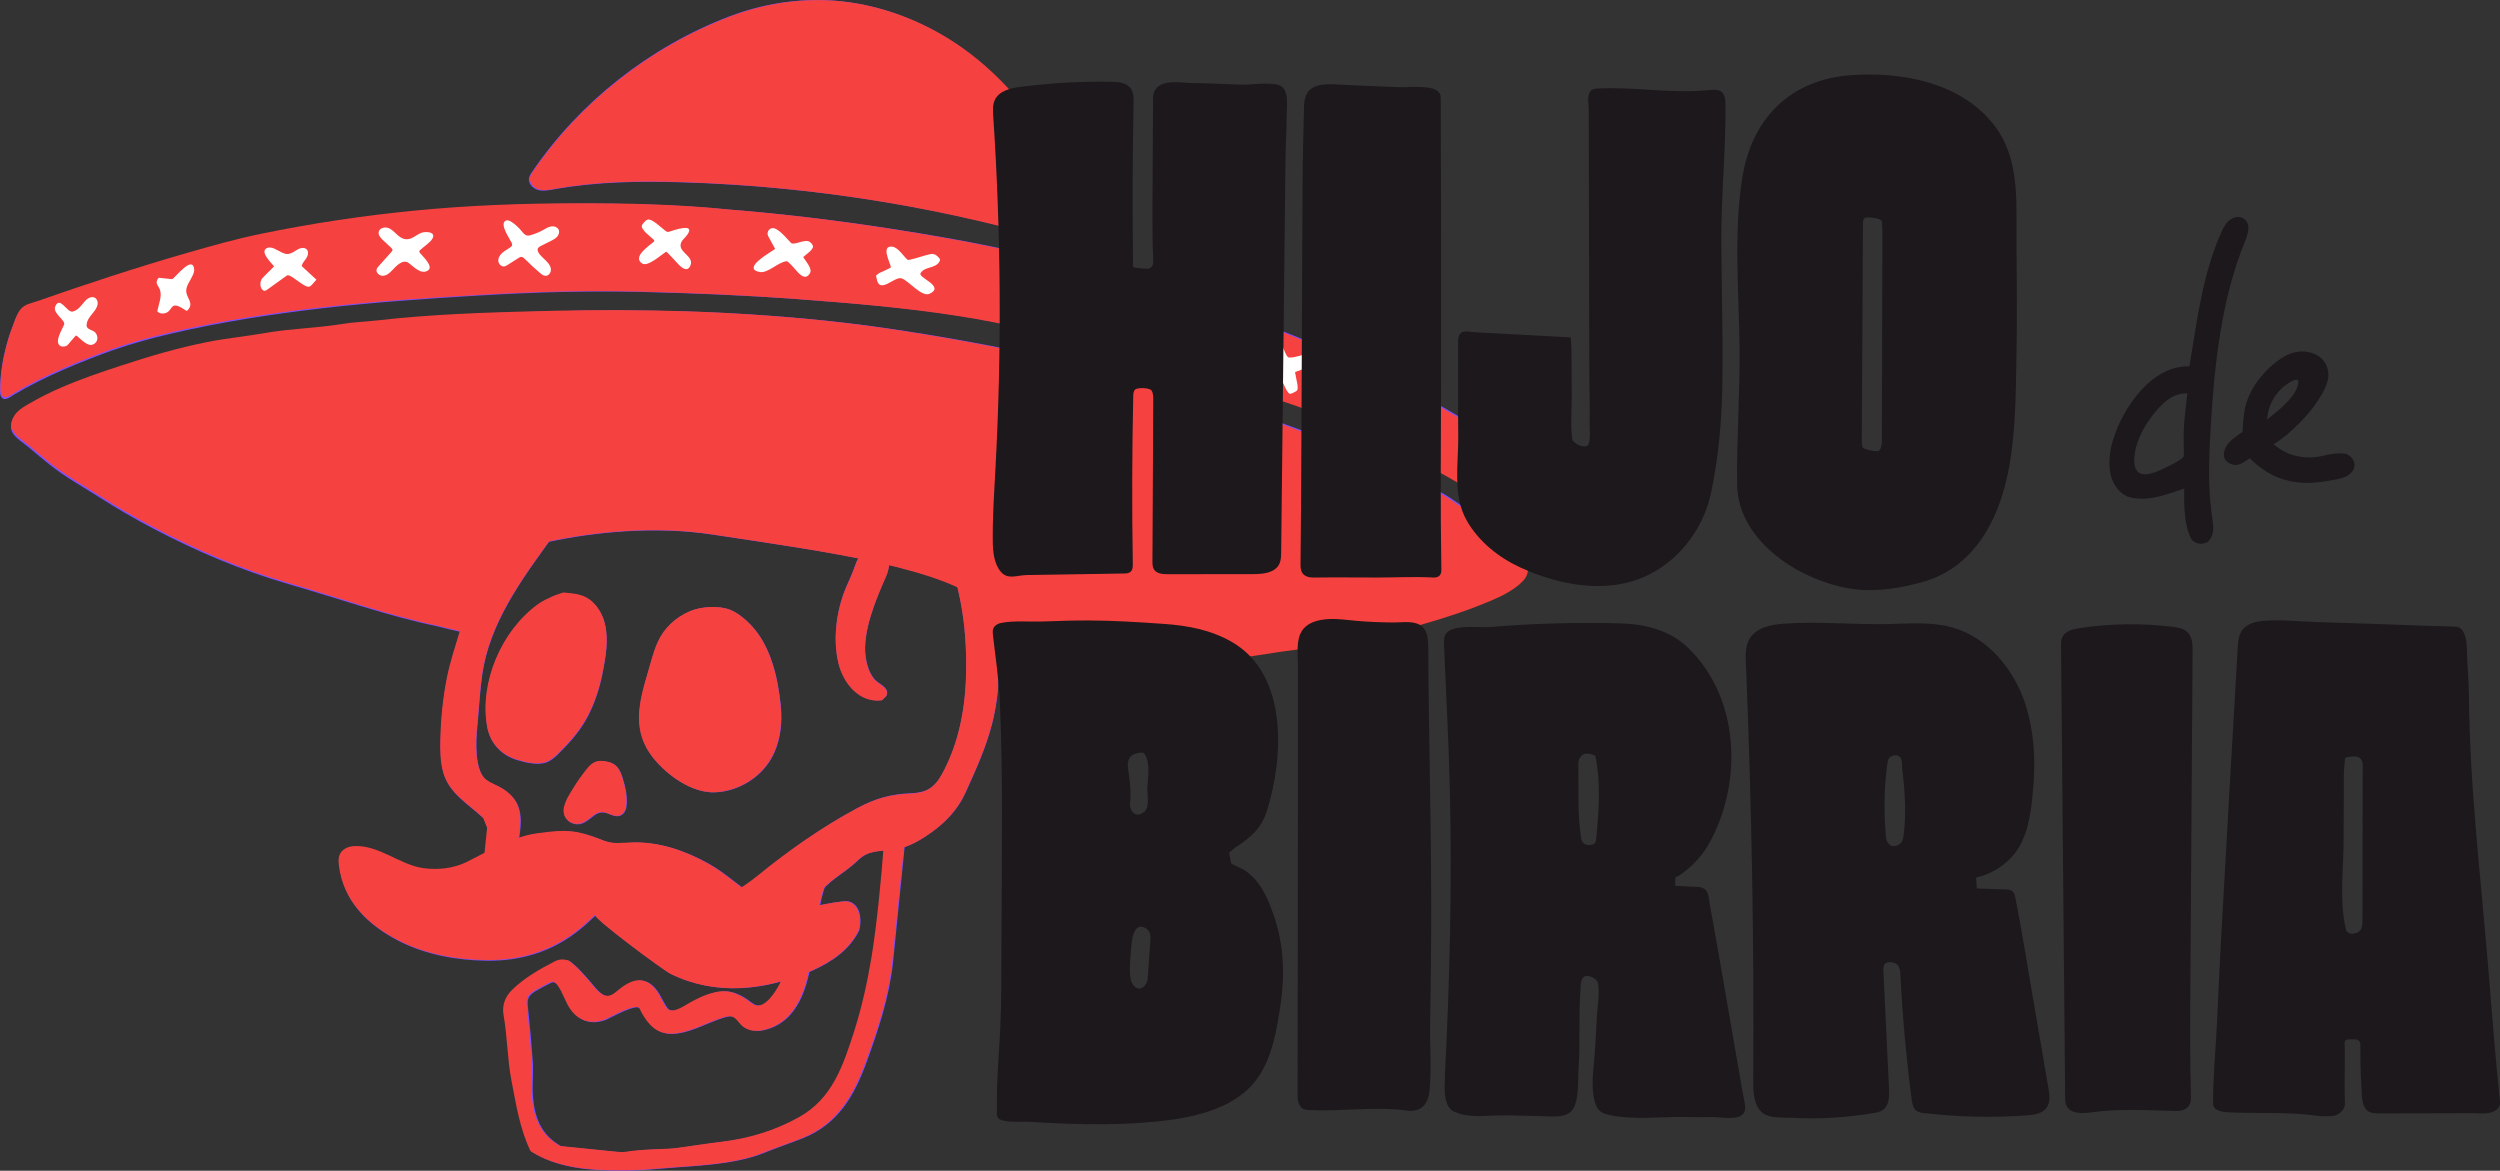 <svg viewBox="0 0 1078.99 505.283" xmlns="http://www.w3.org/2000/svg" id="Layer_1"><rect x="0" y="0" width="1078.99" height="505.283" fill="#333333" stroke="none"/><defs><style>.cls-1{fill:#7c50ff;}.cls-1,.cls-2,.cls-3,.cls-4{stroke-width:0px;}.cls-2{fill:#1c181c;}.cls-3{fill:#fff;}.cls-4{fill:#f5413f;}</style></defs><path d="m659.051,243.109c.292.882.425,1.808.321,2.729-.18,1.59-1.05,3.038-2.159,4.192-3.637,3.784-9.138,6.503-13.902,8.529-9.757,4.15-19.813,7.466-30.002,10.386-3.567,1.02-7.26,1.587-10.75,2.787-13.045,4.49-26.671,5.993-40.2,7.678-12.989,1.644-25.812,4.108-38.797,5.714-7.327.911-14.506,2.831-22.029,2.459-3.066-.155-6.135,1.432-9.32.749-5.495,2.3-11.465-.768-16.957,1.513-5.999-1.253-11.964.388-17.969.34-5.029-.046-10.188.24-15.28,1.012-3.633.535-7.336.622-11.045.767-.119-1.294-.334-2.579-.685-3.859-.208-.787.001-1.723.143-2.57.851-5.427-1.5-10.793-.418-16.235-1.718-3.292.005-6.909-.779-10.165-1.642-6.902-2.549-14.075-6.219-20.416-1.123-1.969-2.039-4.09-2.838-6.238-3.996-10.718-10.572-19.57-19.224-27.004-3.031-2.601-6.013-5.312-8.703-8.262-6.605-7.228-14.259-13.165-22.366-18.591-6.673-4.46-14.153-7.354-21.273-10.979-6.429-3.268-13.231-5.29-20.491-5.617-1.429-.067-2.869-.211-4.285-.411-9.185-1.362-18.269-1.624-26.996,2.362-1.264.581-2.767.679-4.164.864-4.641.663-8.841,2.271-12.396,5.455-1.031.93-2.345,1.621-3.615,2.259-9.255,4.679-17.448,10.977-25.599,17.241-5.679,4.33-10.68,9.532-15.901,14.444-1.227,1.159-2.089,2.7-3.109,4.09-2.899,3.901-5.796,7.783-8.659,11.706-1.687,2.319-3.483,4.569-4.917,7.029-5.615,9.6-9.517,20.061-14.495,29.993-.413,4.303-3.395,7.89-3.346,12.354.007,1.073-.676,2.153-1.089,3.221-.004.038-.025.055-.028.092-.04.392-9.694-2.172-10.405-2.319-21.779-4.528-43.005-12.082-64.355-18.245-20.233-5.841-40.146-14.287-58.782-24.109-7.746-4.08-15.323-8.48-22.708-13.182-7.224-4.599-14.925-8.853-21.646-14.171-3.036-2.406-6.002-4.899-8.951-7.411-2.255-1.92-6.121-4.164-7.445-6.881-.785-1.611-.58-3.573.185-5.193,1.654-3.506,5.337-5.253,8.523-7.092,3.992-2.305,8.162-4.315,12.384-6.161,8.387-3.667,17.065-6.637,25.749-9.512,12.156-4.024,24.47-7.707,37.088-10.23,8.38-1.685,16.867-2.518,25.266-4.01,10.9-1.936,22.024-2.123,32.943-3.934,5.214-.865,10.371-1.02,15.579-1.626,5.684-.662,11.382-1.211,17.086-1.671,11.415-.921,22.855-1.487,34.298-1.903,8.471-.308,16.945-.533,25.419-.757,18.672-.495,37.466-.417,56.137.104,5.909.165,11.817.402,17.72.71,22.926,1.197,46.009,3.178,68.731,6.48,22.831,3.317,45.548,7.417,68.099,12.289,11.341,2.45,22.639,5.095,33.889,7.934,21.876,5.521,43.469,11.796,64.78,19.289,21.114,7.424,41.897,15.907,61.972,25.817,4.405,2.175,8.906,4.293,13.107,6.847,1.923,1.169,3.77,2.458,5.616,3.746,6.586,4.596,13.964,8.81,19.928,14.197,2.936,2.652,6.251,6.037,8.376,9.382.394.621.726,1.292.958,1.992Z" class="cls-1"></path><path d="m669.148,212.413c.371,1.794.54,3.721.581,5.8.062,3.107.409,6.25.293,9.349-.039,1.05-.158,7.381-1.282,7.769-1.911.66-3.131-.917-4.187-1.88-11.055-10.068-23.181-18.687-36.06-26.18-13.314-7.747-27.255-14.319-41.299-20.652-3.117-1.406-6.111-3.083-9.226-4.49-10.185-4.601-20.564-8.432-31.283-11.478-11.215-3.187-22.434-6.358-33.658-9.512-22.078-6.205-44.062-13.064-66.362-18.403-11.268-2.698-22.648-4.922-34.102-6.667-22.682-3.455-45.667-5.323-68.54-6.994-22.742-1.66-45.572-2.57-68.366-3.09-23.121-.528-46.175.202-69.253,1.586-22.567,1.354-45.1,2.9-67.571,5.512-21.459,2.493-42.922,5.816-63.983,10.674-10.472,2.416-20.845,5.336-30.908,9.124-7.462,2.809-14.863,5.797-22.091,9.168-3.623,1.69-7.201,3.475-10.713,5.384-1.698.923-3.381,1.875-5.045,2.86-1.566.927-4.369,3.433-5.697.751C.026,170.299.001,169.436 0,168.606c-.006-6.213.937-12.396,2.466-18.408.691-2.718,1.506-5.382,2.521-7.996.954-2.456,1.985-6.097,3.734-8.097,1.824-2.086,4.52-2.454,6.905-3.293,21.407-7.533,42.87-14.698,64.685-21.022,10.535-3.054,20.856-6.022,31.607-8.272,22.185-4.643,44.614-8.048,67.168-10.298,22.725-2.266,45.606-3.166,68.444-3.289,22.327-.12,44.853.323,67.064,2.552,22.987,1.787,45.89,4.555,68.682,8.026,9.065,1.38,18.112,2.879,27.137,4.496,22.519,4.035,44.881,9.224,67.007,15.023,21.885,5.736,43.416,12.823,64.665,20.573,21.17,7.721,41.752,16.645,61.809,26.929,12.608,6.465,24.92,13.429,36.898,21.001,6.781,4.102,13.067,8.845,19.422,13.592,4.171,3.115,7.85,7.043,8.935,12.291Z" class="cls-1"></path><path d="m471.294,103.649c-.045,1.189-.43,2.257-1.414,2.928-1.423.97-3.338.498-4.986-.002-55.292-16.787-112.822-26.19-170.582-27.879-18.48-.54-37.089-.286-55.275,3.037-2.293.419-4.683.883-6.923.236-2.24-.647-4.236-2.814-3.818-5.108.174-.952.725-1.786,1.27-2.586,10.287-15.099,22.939-28.564,37.269-39.889,14.402-11.384,30.511-20.619,47.65-27.207,17.378-6.68,36.526-8.954,54.978-5.733,17.423,3.041,34.061,10.467,48.176,21.092,25.303,19.047,42.626,47.263,52.943,77.206.417,1.211.762,2.628.714,3.906Z" class="cls-1"></path><path d="m224.68,111.13c.584.032,1.089.492,1.517.918,2.099,2.089,4.28,4.097,6.535,6.016.708.603,1.51,1.229,2.44,1.217,1.156-.016,2.104-1.105,2.235-2.254.357-3.14-3.734-5.199-5.208-7.539-.365-.58-.699-1.282-.466-1.926.21-.58.809-.909,1.361-1.186,1.424-.716,2.848-1.431,4.272-2.147.988-.497,2.003-1.013,2.729-1.847s1.102-2.074.62-3.07c-.55-1.139-2.022-1.563-3.268-1.341-1.245.222-2.338.933-3.443,1.549-1.644.917-3.391,1.65-5.198,2.18-.548.161-1.122.304-1.684.204-1.027-.184-1.725-1.108-2.387-1.915-1.214-1.482-2.643-2.787-4.229-3.862-.85-.576-2.007-1.083-2.848-.488-2.346,1.668,1.878,7.522,2.726,9.304.169.354.341.739.266,1.124-.084.429-.451.737-.807.991-1.107.788-2.335,1.409-3.358,2.303-1.023.894-1.845,2.159-1.768,3.515.077,1.356,1.356,2.659,2.686,2.383.453-.094.854-.347,1.245-.595,1.636-1.04,3.273-2.08,4.909-3.12.289-.184.593-.373.934-.409.063-.007.126-.008.188-.005Z" class="cls-1"></path><path d="m377.772,118.779c-.007.121.083.376.193,1.1,1.155,7.483,7.713-.926,10.828.112,3.209,1.069,8.687,8.278,12.16,6.59,6.682-3.247-5.132-6.849-4.002-8.818,1.732-3.02,6.24-1.916,8.122-4.954.191-.308.345-.673.263-1.026-.062-.265-.247-.482-.427-.687-2.19-2.502-3.385-1.634-6.493-.883-.879.212-6.564,2.205-7.116,1.721-1.774-1.559-4.014-5.298-6.544-5.604-5.052-.612-.981,6.775-.595,8.834.077.409-5.007,2.429-5.441,2.857-.708.699-.938.577-.949.759Z" class="cls-1"></path><path d="m186.605,102.356c.218-1.993-3.238-2.041-4.642-1.652-2.401.665-4.206,2.933-6.838,2.953-1.347.01-2.599-.707-3.633-1.57-1.355-1.132-2.516-2.579-4.153-3.239-1.637-.66-3.989-.031-4.286,1.709-.233,1.366.871,2.56,1.884,3.505,1.185,1.105,2.369,2.209,3.554,3.314.271.253.564.556.548.927-.013.293-.218.538-.413.757-1.851,2.083-3.701,4.167-5.552,6.25-.342.385-.694.786-.85,1.277-.477,1.501,1.239,2.975,2.809,2.855,1.571-.12,2.858-1.261,3.929-2.416,1.573-1.696,4.493-4.992,7.032-3.167,2.167,1.558,5.564,5.389,8.515,3.119,2.275-1.75-2.536-6.059-3.605-7.447-.164-.215-.337-.465-.288-.731.036-.2.19-.354.336-.494,1.424-1.37,4.445-3.296,5.343-5.023.181-.348.279-.656.309-.928Z" class="cls-1"></path><path d="m462.036,135.345c.064-.009.128-.021.192-.036.857-.202,1.529-.861,2.077-1.551,1.089-1.371-.802-4.139-1.345-5.533-.248-.638,4.484-2.922,4.942-3.493,2.744-3.417-3.094-3.551-5.562-3.052-1.016.206-5.595,1.673-6.415,1.148-1.883-1.206-9.201-11.386-10.674-5.583-.607,2.39,1.88,5.325,2.949,7.347-2.33,1.125-9.906,3.426-6.974,7.45,1.519,2.085,3.407.864,5.079.065,2.547-1.216,4.949-2.038,7.835-1.653,2.549.339,5.216,5.264,7.894,4.892Z" class="cls-1"></path><path d="m324.943,115.338c-.153.944.546,1.704,2.661,2.074,3.469.606,7.823-4.28,11.537-4.7.823-.093,4.321,4.247,5.029,4.947,1.567,1.548,3.422,2.883,5.018.303,1.23-1.988-1.578-4.92-2.884-7.058.897-.869,4.384-3.196,4.21-4.598-.091-.736-.637-1.33-1.205-1.808-2.142-1.803-6.866,1.639-8.326.272-1.666-1.559-5.913-7.224-8.561-6.214-1.054.402-1.715,1.637-1.465,2.737.095.416.299.798.502,1.174.887,1.647,1.802,3.276,2.707,4.913.124.224-8.742,4.996-9.223,7.958Z" class="cls-1"></path><path d="m282.001,104.002c.005.037.006.075 0.0.113-.026.181-.173.316-.311.435-2.074,1.783-9.239,6.503-4.862,9.318,2.44,1.537,8.255-3.839,10.32-5.156.198-.126,5.004,5.137,5.491,5.637,1.54,1.58,3.96,3.261,5.076.095,1.314-3.727-4.698-5.213-4.346-8.75.176-1.767,2.144-3.122,3.041-4.505,3.249-5.004-6.02-1.72-7.667-1.18-.346.114-.711.229-1.068.161-.3-.057-.56-.236-.81-.412-1.461-1.026-5.844-5.394-7.675-4.864-.763.221-1.325.853-1.837,1.46-.342.405-.697.845-.756,1.372-.188,1.67,4.033,4.728,5.092,5.788.138.138.286.303.312.488Z" class="cls-1"></path><path d="m131.751,107.908c-1.145-.844-2.975-.259-4.221.603-4.31,2.98-5.242,1.289-9.444-.665-1.106-.514-2.474-.759-3.503-.106-2.737,1.736,2.288,6.334,3.345,7.726.072.095-4.967,4.899-5.251,5.406-.812,1.447-.917,3.429.204,4.651.241.263.551.491.907.521.45.039.859-.239,1.225-.504,2.825-2.046,5.652-4.09,8.479-6.133,1.444-1.043,7.557,5.526,9.7,4.786.531-.183.928-.62,1.301-1.041.58-.654,1.16-1.309,1.74-1.963-2.119-1.951-4.24-3.9-6.362-5.847.266-1.596,1.677-2.64,2.349-4.049.47-.986.571-2.266-.147-3.089-.1-.114-.207-.213-.322-.297Z" class="cls-1"></path><path d="m556.209,153.767c-1.815.007-2.543-6.399-4.837-6.412-.748-.004-1.41.453-2.018.892-2.229,1.612-.341,5.06.191,7.333.097.416-4.06,2.974-4.531,3.416-1.918,1.803-1.571,3.42-.526,5.616,2.512-.724,5.016-1.484,7.523-2.227.875-.259,2.972,6.85,4.501,6.994.44.041.863-.155,1.261-.346,2.293-1.102,2.159-1.175,1.993-3.55-.037-.536-1.184-5.43-1.007-5.495,3.141-1.157,6.024-2.22,8.745-3.223,1.093-1.386,1.609-2.618.097-3.929-3.684-1.855-7.085.91-11.393.931Z" class="cls-1"></path><path d="m27.314,140.99c-.786,1.945-3.748,6.629-2.073,8.607.826.976,2.428.92,3.502.226.39-.252,3.646-4.447,3.863-4.303,1.874,1.248,4.78,5.005,7.337,3.853,2.301-1.037,2.244-3.782.779-5.263-.988-.999-3.674-1.147-3.632-2.954.092-3.924,4.248-5.663,4.741-9.209.143-1.024-.263-2.165-1.155-2.687-1.349-.79-3.092.092-4.142,1.25-1.76,1.941-2.864,4.013-5.469,4.708-2.409.588-5.611-7.038-7.546-2.126-1.187,3.013,4.935,6.09,3.793,7.898Z" class="cls-1"></path><path d="m498.387,132.196c-.41,1.378.063,3.544.264,5.014-2.158,1.105-9.648,3.418-6.602,7.125,1.912,2.326,8.626-.877,10.976-1.494,1.665-.437,4.951,8.073,7.148,8.166.49.021.951-.207,1.388-.428,3.313-1.68.381-5.427-.693-8.345-.03-.08,3.129-1.544,3.4-1.717,1.821-1.162,2.127-.869,1.855-3.114-.084-.69-.269-1.422-.797-1.874-1.22-1.044-6.908.409-8.513.543-1.169.098-3.788-4.525-5.428-4.993-1.857-.53-2.685.063-2.998,1.116Z" class="cls-1"></path><path d="m80.054,126.333c-.101-2.426,1.83-4.639,2.824-6.983.366-.864.712-1.79.573-2.719-.885-5.939-8.168,3.923-9.473,4.487-1.902-.191-4.027-.404-5.855-.588-1.914,2.431-.076,3.167.633,5.305.875,2.639-.505,5.94-1.077,8.713-.036.174-.071.36-.007.526.065.17.222.286.378.381,1.391.842,3.343.61,4.497-.535.619-.614,1.01-1.436,1.662-2.015,1.52-1.348,4.421.963,5.665,1.678.137.079.286.16.443.144.168-.017.304-.142.42-.267,2.518-2.721.096-4.583-.564-7.284-.069-.284-.108-.565-.119-.843Z" class="cls-1"></path><path d="m606.921,188.365c1.48-.528,1.945-3.185,2.528-4.661.666-1.688,5.88-.962,6.571-2.881.16-.443.076-.933-.01-1.396-.141-.765-.302-1.57-.817-2.153-1.673-1.892-8.425,1.879-9.477.357-1.297-1.877-4.164-7.606-7.347-5.593-1.72,1.088.104,5.269.335,6.848.264,1.801-4.641,2.501-3.908,5.3.177.676.39,1.388.912,1.852,1.063.945,4.8-.292,6.121-.473,2.246-.308,2.479,2.504,4.136,2.849.36.075.676.051.956-.048Z" class="cls-1"></path><path d="m639.126,195.327c-1.245,1.364,3.164,6.394,2.031,7.264-1.949,1.496-6.699,1.662-6.553,4.562.012.245.054.507.223.685.195.205.502.243.783.27,2.073.196,4.145.398,6.217.606,2.15.216,2.414,3.774,4.331,4.345,4.904,1.46.206-4.866,1.193-6.013,1.08-1.255,6.066-.994,6.644-1.99.928-1.598.122-3.634-1.648-4.162-1.658-.496-5.736-.632-6.275-.782-2.222-.617-1.555-4.689-4.588-5.34-.793-.17-1.695-.064-2.358.556Z" class="cls-1"></path><path d="m430.902,290.825c-.031-1.149-.066-2.301-.098-3.457.436-4.34-.255-9.099-.377-13.464-.121-4.329-.076-8.714-.516-13.011-.831-8.122-3.516-15.094-7.657-22.249-1.123-1.969-2.039-4.09-2.838-6.238-3.996-10.718-10.572-19.57-19.224-27.004-3.031-2.601-6.013-5.312-8.703-8.262-11.342-12.412-26.052-21.872-41.345-28.685-7.441-3.315-15.124-5.964-23.283-6.783-5.194-.694-10.442-1.044-15.682-.88-2.619.082-5.536.067-8.093.689-2.293.558-4.529,1.619-6.829,2.264-2.97.833-6.026,1.346-8.944,2.362-3.713,1.292-7.099,3.358-10.453,5.409-6.69,4.09-13.68,8.031-19.918,12.801-6.115,4.677-11.981,9.716-17.577,15.011-4.183,3.958-7.545,8.215-10.963,12.802-3.825,5.133-7.646,10.28-10.971,15.758-4.833,7.963-8.8,16.353-12.254,24.995-2.591,6.482-4.684,13.149-6.664,19.838-1.932,6.526-4.075,12.906-5.429,19.599-1.783,8.812-2.647,17.789-2.868,26.771-.002.091-.004.183-.007.274-.11,4.738-.035,9.542,1.208,14.115,2.475,9.105,10.857,13.65,17.359,19.783.536,1.336,1.073,2.653,1.715,4.268l-.898,8.944-.995,9.911c3.148,7.532,9.665,9.354,15.643,11.772,4.703.242,8.849-2.729,14.009-1.886,3.216,4.955,7.723,8.872,13.392,11.508l6.42-4.512s4.198,4.553,4.416,4.479c4.374-1.628,6.977-2.562,11.505-4.194,2.693,4.634,7.257,6.643,11.848,9.535,7.504.753,14.663,1.51,21.832,2.172,1.688.15,3.436.035,5.107-.157,16.972-1.947,31.557-11.16,44.45-23.271,3.206-3.011,7.034-5.338,10.434-8.117,2.066-1.678,3.65-3.686,6.082-4.915,4.841-2.447,10.512-1.25,15.647-2.9,4.702-1.461,8.997-4.016,13.128-7.027,6.075-4.462,11.091-9.816,14.242-16.792,4.384-9.707,8.859-19.473,11.485-29.835,1.71-6.749,2.849-14.575,2.666-21.424Zm-17.164,25.142c-1.644,6.314-3.97,12.425-7.125,18.142-3.287,5.956-6.872,7.987-13.44,8.243-8.689.339-15.325,2.229-23.07,6.404-15.318,8.256-29.486,18.293-42.943,29.295-6.115,4.999-14.122,9.808-21.59,12.369-6.559,2.249-14.616,2.011-19.51-2.903-1.967-1.975-3.273-4.548-5.339-6.419-5.95-5.389-16.424,2.318-22.596,4.079-.792.226-1.627.434-2.431.257-1.233-.272-2.083-1.362-2.869-2.35-2.191-2.753-4.698-5.255-7.455-7.441-1.617-1.282-3.387-2.485-5.413-2.877-4.538-.878-9.031,2.481-13.614,1.88-1.339-.175-2.753-.81-3.274-2.056-.326-.781-.247-1.664-.162-2.51,1.23-12.11,6.157-23.326-7.542-30.45-1.797-.934-3.746-1.614-5.357-2.84-5.257-4.001-4.566-17.047-3.969-22.999.234-2.331.428-4.646.605-6.983.274-3.686.549-7.371.952-11.006.31-2.897.696-5.787,1.269-8.639,4.352-21.649,18.709-40.29,31.453-57.954,16.663-23.097,36.956-48.39,66.107-54.35,5.081-1.04,10.012-1.732,15.265-1.243,6.922.638,13.342,2.277,19.702,5.27,7.768,3.651,15.461,7.294,22.753,11.874,7.114,4.447,13.043,10.21,19.119,15.854,2.715,2.512,5.183,5.382,8.096,7.627,7.745,5.984,12.816,13.805,16.482,22.671,7.305,17.67,9.701,36.055,9.133,55.3-.236,7.991-1.226,16.026-3.238,23.756Z" class="cls-1"></path><path d="m385.461,415.175c.448-4.269,1.432-14.263,1.861-18.534,1.103-10.797,2.168-21.597,3.158-31.455-.053-.233-.124-.468-.197-.685-1.373-4.87-3.601-8.229-6.968-10.847l-4.045-.406c-5.875,2.869-10.986,6.46-15.667,10.684-1.692,1.521-3.476,3.204-5.528,3.967-10.511,3.909-12.286,13.587-13.762,23.469-.715,4.787-2.27,15.251-3.25,19.991-.943,4.562-2.116,9.163-4.218,13.346-1.552,3.088-6.161,10.568-10.46,9.119-1.054-.355-1.935-1.079-2.824-1.747-2.28-1.711-4.809-3.151-7.574-3.843-5.998-1.501-12.873,1.817-18.015,4.682-2.212,1.233-6.832,4.661-9.365,2.688-.23-.179-.406-.417-.573-.656-1.301-1.859-2.243-3.941-3.394-5.897-2.586-4.392-6.429-7.169-11.594-5.206-2.093.796-3.95,2.11-5.677,3.535-1.104.911-2.202,1.895-3.553,2.369-3.632,1.276-6.684-3.406-8.738-5.731-2.906-3.288-5.72-6.714-9.317-9.283-1.994-.58-3.889-.637-5.832.365-6.592,3.386-13.005,7.075-18.373,12.275-2.991,2.911-4.527,6.671-3.773,10.89,1.693,9.443,1.656,19.093,3.52,28.534,2.028,10.275,3.61,20.638,8.289,30.268,11.114,7.166,25.41,8.193,38.508,8.213,5.781.009,11.556-.389,17.314-.903,14.054-1.255,31.282-1.464,44.48-6.82,5.547-2.255,11.23-4.155,16.771-6.354,14.924-5.961,22.035-18.175,27.32-32.68,5.172-14.193,9.889-28.36,11.477-43.35Zm-8.935-2.178c-1.762,10.854-4.121,21.585-7.41,32.013-4.757,14.963-9.394,29.039-23.624,37.056-10.459,5.915-21.73,9.309-33.618,10.769-6.266.756-12.521,1.786-18.778,2.641-1.414.209-2.858.337-4.297.408-6.022.254-12.05.371-18.01,1.352-1.692.279-3.486.04-5.212-.114-7.837-.748-15.649-1.551-23.175-2.307-8.468-4.674-11.497-11.884-12.321-21.019-.474-5.295.241-10.491-.128-15.678-.556-7.811-1.243-15.594-2.09-23.41-.143-1.322-.277-2.713.239-3.937.632-1.498,2.098-2.436,3.498-3.245,1.884-1.088,3.804-2.115,5.754-3.077.551-.272,1.143-.545,1.751-.472.768.092,1.361.71,1.831,1.329,2.57,3.38,3.52,7.806,6.157,11.133,3.862,4.871,9.168,5.779,14.543,3.673,1.638-.642,13.45-7.445,14.802-4.737,5.026,10.067,10.436,13.013,21.661,9.325,5.101-1.676,9.904-4.221,15.066-5.694.974-.278,2.004-.518,2.988-.282,1.935.463,2.978,2.512,4.422,3.89,2.361,2.253,5.984,2.712,9.159,1.989,15.004-3.42,18.755-18.74,20.964-31.993.726-4.358,2.027-14.439,2.754-18.797.715-4.288,1.504-8.606,3.216-12.599,1.792-4.179,4.997-5.457,8.805-8.727,4.272-3.667,7.565-7.605,12.618-10.378.892-.49,2.029-.939,2.863-.358.808.563.823,1.739.753,2.727-1.016,14.208-2.876,34.33-5.18,48.521Z" class="cls-1"></path><path d="m370.886,401.513c-4.18,8.462-11.675,13.528-20.175,17.364-.241.11-.481.22-.741.327-19.611,8.151-40.476,10.805-60.239,1.185-3.197-1.556-33.792-24.209-32.578-25.356-1.227,1.159-2.451,2.3-3.674,3.421-12.316,11.295-26.876,16.448-43.611,16.199-12.663-.188-25.96-2.535-37.484-8.394-13.369-6.798-24.076-17.098-25.843-32.536-.165-1.441-.251-2.947.281-4.296.901-2.285,3.424-3.597,5.873-3.785,10.894-.838,20.082,8.077,30.419,9.416,6.357.823,13.009.077,18.743-2.789,7.783-3.89,14.626-8.149,23.076-10.731,2.371-.738,4.786-1.338,7.27-1.663,5.905-.773,11.678-1.645,17.585-.444,3.7.752,7.333,2.069,10.841,3.44,4.542,1.776,7.88.955,12.732.826,11.404-.304,22.413,3.485,32.298,8.929,8.219,4.526,14.74,11.322,22.84,15.827,2.425,1.349,5.054,2.318,7.759,2.937,9.319,2.131,18.065-1.348,27.264-2.344,1.207-.131,2.474-.236,3.594.231,4.563,1.902,4.829,8.267,3.77,12.236Z" class="cls-1"></path><path d="m337.225,307.534c-.043-1.084-.12-2.166-.23-3.241-1.232-12.038-4.418-25.945-13.221-34.86-2.445-2.476-5.562-5.072-8.855-6.306-4.913-1.841-12.57-1.274-17.256.775-6.09,2.664-11.006,7.19-13.733,13.266-1.915,4.267-2.986,8.853-4.306,13.34-3.854,13.099-6.909,25.219,2.562,36.855,6.028,7.406,16.752,15.129,26.703,14.609,9.886-.517,19.466-6.291,24.263-14.994,3.238-5.875,4.338-12.71,4.074-19.444Z" class="cls-1"></path><path d="m260.097,290.54c1.366-6.942,2.71-14.407.935-21.401-.879-3.463-2.611-6.64-5.214-9.109-3.694-3.504-7.811-3.62-12.644-4.105-1.687.596-3.358,1.041-4.905,1.766-2.068.96-4.176,1.935-6.012,3.263-15.709,11.356-25.263,33.72-21.915,52.779,1.236,7.032,5.914,12.178,12.689,14.272,3.533,1.092,8.574,2.32,12.231,1.253,2.066-.603,3.827-1.968,5.363-3.475,5.13-5.034,9.903-10.355,13.217-16.788,3.064-5.948,5.005-12.105,6.255-18.453Z" class="cls-1"></path><path d="m382.922,298.89c-.096-2.621-3.905-3.95-5.395-5.674-2.313-2.677-3.423-6.362-3.906-9.804-1.493-10.649,4.473-25.009,8.765-34.659,1.718-3.828,1.572-8.039,1.573-12.157.006-.254-.202-.53-.332-.798-1.065-2.088-2.719-2.999-5.394-2.522-4.15,2.466-7.57,5.868-9.236,10.937-1.094,3.283-2.666,6.439-3.99,9.659-4.015,9.769-5.609,21.997-3.069,32.354,2.13,8.685,9.036,17.155,18.734,15.929,1.132-1.121,2.307-1.69,2.25-3.265Z" class="cls-1"></path><path d="m264.035,329.398c-.701-.298-1.504-.514-2.433-.646-1.379-.196-2.815-.323-4.14.105-2.579.833-4.172,3.416-5.748,5.448-1.877,2.42-3.504,5.021-5.079,7.643-2.115,3.519-5.143,8.741-1.388,12.266,1.575,1.478,4.005,1.971,6.031,1.222,4.408-1.63,5.935-6.36,11.31-4.213,1.599.639,3.335,1.423,4.974.895,1.528-.492,2.515-2.049,2.797-3.63.708-3.964-.391-8.837-1.553-12.606-.974-3.159-2.169-5.379-4.771-6.484Z" class="cls-1"></path><path d="m201.573,247.477c1.231-6.105,56.206-24.255,105.907-16.756,49.7,7.499,100.647,14.074,119.101,30.903,18.454,16.829,34.55-19.096,34.55-19.096l-67.458-74.283-100.617-15.851-77.861,27.509-23.733,49.724,10.111,17.849Z" class="cls-1"></path><path d="m659.079,243.929c.29.883.421,1.809.314,2.73-.184,1.59-1.058,3.036-2.169,4.187-3.646,3.775-9.154,6.48-13.923,8.494-9.768,4.126-19.832,7.417-30.028,10.312-3.569,1.011-7.264,1.569-10.757,2.761-13.056,4.458-26.686,5.927-40.219,7.578-12.993,1.611-25.822,4.044-38.811,5.617-7.329.892-14.513,2.795-22.035,2.404-3.066-.162-6.138,1.417-9.322.726-5.5,2.287-11.463-.797-16.961,1.471-5.996-1.268-11.964.358-17.97.295-5.029-.058-10.188.215-15.282.974-3.634.526-7.338.604-11.046.74-.116-1.295-.328-2.58-.675-3.86-.206-.787.005-1.723.15-2.569.865-5.425-1.474-10.796-.378-16.236-1.709-3.297.022-6.909-.753-10.167-1.625-6.906-2.514-14.082-6.168-20.431-1.118-1.972-2.029-4.095-2.823-6.245-3.97-10.728-10.524-19.596-19.157-27.052-3.025-2.609-6-5.327-8.682-8.284-6.587-7.245-14.226-13.2-22.319-18.647-6.662-4.476-14.135-7.389-21.246-11.031-6.42-3.284-13.218-5.323-20.477-5.668-1.429-.07-2.868-.219-4.283-.422-9.181-1.385-18.265-1.669-27.001,2.295-1.266.578-2.769.672-4.166.854-4.643.652-8.847,2.249-12.409,5.424-1.034.928-2.349,1.615-3.62,2.25-9.267,4.656-17.475,10.933-25.642,17.177-5.69,4.316-10.704,9.505-15.937,14.404-1.229,1.156-2.096,2.694-3.12,4.082-2.909,3.894-5.815,7.768-8.688,11.685-1.693,2.315-3.494,4.561-4.934,7.016-5.639,9.586-9.567,20.037-14.57,29.957-.424,4.302-3.415,7.881-3.376,12.346.004,1.073-.681,2.151-1.097,3.218-.004.038-.025.055-.029.092-.041.392-9.689-2.196-10.399-2.345-21.768-4.582-42.975-12.189-64.309-18.405-20.218-5.891-40.11-14.386-58.722-24.255-7.735-4.099-15.302-8.518-22.675-13.238-7.213-4.617-14.903-8.89-21.611-14.225-3.03-2.414-5.989-4.914-8.932-7.433-2.25-1.925-6.111-4.179-7.428-6.899-.781-1.612-.571-3.574.197-5.193,1.663-3.502,5.35-5.24,8.54-7.071,3.998-2.295,8.173-4.295,12.399-6.13,8.396-3.646,17.082-6.594,25.773-9.447,12.166-3.994,24.489-7.646,37.113-10.138,8.385-1.664,16.873-2.476,25.276-3.947,10.905-1.909,22.029-2.068,32.953-3.852,5.216-.852,10.373-.994,15.583-1.588,5.686-.648,11.385-1.183,17.09-1.629,11.417-.893,22.858-1.43,34.302-1.818,8.472-.287,16.946-.491,25.421-.694,18.673-.449,37.467-.324,56.136.243,5.909.18,11.816.431,17.718.754,22.923,1.254,46.001,3.292,68.715,6.65,22.823,3.374,45.53,7.531,68.068,12.458,11.335,2.478,22.626,5.151,33.869,8.018,21.862,5.575,43.44,11.904,64.732,19.45,21.096,7.477,41.857,16.011,61.908,25.971,4.4,2.185,8.896,4.315,13.09,6.879,1.92,1.174,3.764,2.467,5.607,3.76,6.575,4.612,13.942,8.845,19.892,14.246,2.929,2.659,6.236,6.052,8.352,9.403.393.622.723,1.294.953,1.994Z" class="cls-4"></path><path d="m669.252,213.257c.366,1.795.531,3.722.567,5.801.054,3.107.393,6.251.27,9.35-.042,1.049-.176,7.38-1.301,7.766-1.912.655-3.129-.925-4.183-1.89-11.03-10.096-23.135-18.745-35.995-26.27-13.295-7.78-27.219-14.387-41.247-20.754-3.113-1.413-6.103-3.098-9.215-4.513-10.174-4.626-20.543-8.483-31.254-11.556-11.207-3.215-22.418-6.413-33.634-9.596-22.062-6.26-44.03-13.174-66.316-18.568-11.261-2.726-22.636-4.979-34.086-6.752-22.673-3.511-45.654-5.437-68.523-7.165-22.738-1.716-45.566-2.683-68.358-3.26-23.119-.586-46.176.087-69.256,1.414-22.57,1.298-45.107,2.788-67.585,5.344-21.466,2.44-42.936,5.71-64.009,10.515-10.478,2.39-20.858,5.284-30.931,9.047-7.469,2.791-14.878,5.76-22.114,9.113-3.627,1.681-7.21,3.457-10.727,5.358-1.701.919-3.386,1.867-5.053,2.847-1.568.923-4.378,3.422-5.699.737-.367-.745-.39-1.608-.388-2.438.009-6.213.968-12.394,2.512-18.402.698-2.716,1.519-5.378,2.541-7.99.96-2.454,2-6.092,3.754-8.088,1.829-2.081,4.526-2.442,6.913-3.275,21.426-7.479,42.906-14.591,64.737-20.861,10.543-3.028,20.871-5.97,31.627-8.194,22.197-4.588,44.634-7.938,67.193-10.131,22.731-2.21,45.614-3.053,68.452-3.119,22.327-.065,44.852.434,67.057,2.719,22.983,1.844,45.878,4.669,68.661,8.196,9.061,1.403,18.104,2.924,27.126,4.564,22.509,4.091,44.858,9.336,66.97,15.19,21.87,5.79,43.384,12.931,64.614,20.733,21.151,7.774,41.711,16.748,61.742,27.082,12.592,6.496,24.887,13.491,36.846,21.092,6.771,4.119,13.045,8.877,19.388,13.64,4.163,3.126,7.832,7.062,8.904,12.313Z" class="cls-4"></path><path d="m471.669,104.002c-.048,1.188-.436,2.256-1.421,2.924-1.425.967-3.339.49-4.986-.014-55.25-16.925-112.756-26.47-170.512-28.303-18.478-.586-37.088-.378-55.283,2.899-2.294.413-4.686.871-6.924.219-2.238-.652-4.229-2.825-3.805-5.117.176-.952.729-1.785,1.276-2.583,10.325-15.073,23.01-28.506,37.368-39.797,14.431-11.348,30.562-20.543,47.717-27.089,17.394-6.637,36.549-8.864,54.992-5.597,17.415,3.085,34.035,10.552,48.123,21.212,25.256,19.11,42.509,47.369,52.751,77.338.414,1.212.756,2.63.704,3.908Z" class="cls-4"></path><path d="m225.037,110.87c.584.033,1.088.495,1.515.922,2.094,2.094,4.269,4.107,6.52,6.033.707.605,1.507,1.233,2.437,1.223,1.156-.013,2.107-1.1,2.24-2.249.364-3.139-3.721-5.208-5.19-7.551-.364-.58-.696-1.284-.461-1.927.212-.58.812-.907,1.364-1.183,1.426-.712,2.852-1.424,4.278-2.136.99-.494,2.006-1.008,2.734-1.841.728-.832,1.107-2.071.628-3.068-.548-1.14-2.019-1.568-3.265-1.35-1.246.219-2.34.928-3.446,1.541-1.647.913-3.395,1.641-5.203,2.167-.548.16-1.123.302-1.684.199-1.027-.187-1.723-1.112-2.382-1.921-1.21-1.485-2.636-2.794-4.219-3.872-.849-.578-2.004-1.088-2.847-.495-2.35,1.662,1.859,7.526,2.703,9.311.168.354.34.74.263,1.125-.085.429-.453.736-.81.989-1.109.785-2.339,1.403-3.364,2.295-1.025.892-1.851,2.154-1.777,3.51.074,1.356,1.349,2.662,2.68,2.389.453-.093.855-.345,1.246-.592,1.639-1.036,3.278-2.072,4.917-3.108.29-.183.593-.371.935-.407.063-.007.126-.008.188-.004Z" class="cls-3"></path><path d="m378.11,118.9c-.008.121.082.376.191,1.1,1.136,7.486,7.715-.906,10.827.139,3.207,1.077,8.666,8.299,12.144,6.62,6.691-3.23-5.115-6.862-3.98-8.828,1.74-3.016,6.245-1.9,8.135-4.934.192-.308.347-.672.265-1.025-.061-.266-.246-.483-.425-.688-2.184-2.508-3.381-1.642-6.491-.899-.879.21-6.57,2.189-7.12,1.703-1.77-1.563-4.001-5.308-6.53-5.621-5.05-.625-.998,6.772-.616,8.832.076.41-5.013,2.416-5.449,2.844-.71.697-.939.575-.951.756Z" class="cls-3"></path><path d="m186.984,102.002c.223-1.993-3.233-2.049-4.638-1.663-2.403.659-4.214,2.923-6.845,2.936-1.347.007-2.597-.713-3.629-1.579-1.352-1.135-2.509-2.585-4.145-3.249-1.636-.664-3.989-.041-4.29,1.699-.237,1.365.864,2.562,1.875,3.51,1.182,1.108,2.364,2.215,3.545,3.323.271.254.563.557.546.928-.013.293-.22.537-.415.756-1.856,2.079-3.712,4.158-5.567,6.236-.343.384-.695.784-.853,1.275-.481,1.5,1.231,2.978,2.802,2.862,1.571-.116,2.861-1.254,3.935-2.406,1.578-1.692,4.506-4.981,7.04-3.15,2.164,1.563,5.55,5.403,8.507,3.14,2.28-1.744-2.52-6.066-3.587-7.456-.163-.215-.336-.466-.287-.732.037-.199.191-.353.338-.494,1.428-1.367,4.453-3.285,5.355-5.01.182-.348.281-.655.311-.927Z" class="cls-3"></path><path d="m462.332,135.675c.064-.009.128-.02.192-.035.858-.2,1.531-.858,2.081-1.546,1.092-1.368-.792-4.141-1.331-5.536-.247-.638,4.491-2.911,4.951-3.481,2.753-3.41-3.085-3.559-5.555-3.066-1.017.203-5.599,1.659-6.417,1.132-1.88-1.21-9.173-11.409-10.66-5.61-.612,2.389,1.867,5.329,2.931,7.354-2.333,1.12-9.915,3.401-6.992,7.432,1.514,2.088,3.404.872,5.079.078,2.55-1.21,4.955-2.025,7.839-1.634,2.548.346,5.203,5.277,7.882,4.911Z" class="cls-3"></path><path d="m325.29,115.328c-.156.944.542,1.706,2.655,2.081,3.467.615,7.834-4.261,11.549-4.672.824-.091,4.31,4.258,5.017,4.96,1.563,1.552,3.415,2.891,5.017.315,1.234-1.985-1.566-4.924-2.866-7.065.9-.867,4.392-3.185,4.221-4.588-.09-.736-.634-1.332-1.2-1.811-2.137-1.809-6.87,1.622-8.327.252-1.662-1.563-5.895-7.239-8.546-6.235-1.055.4-1.719,1.633-1.472,2.734.094.417.297.799.499,1.175.883,1.649,1.794,3.281,2.695,4.92.123.225-8.755,4.975-9.243,7.935Z" class="cls-3"></path><path d="m282.375,103.885c.005.037.005.075-0.0.113-.026.181-.174.315-.313.434-2.079,1.778-9.255,6.48-4.885,9.306,2.437,1.543,8.264-3.818,10.333-5.131.198-.126,4.991,5.15,5.477,5.651,1.536,1.584,3.952,3.271,5.076.108,1.324-3.724-4.685-5.225-4.324-8.761.18-1.767,2.152-3.117,3.053-4.497,3.261-4.996-6.016-1.735-7.664-1.199-.346.113-.711.227-1.069.158-.3-.058-.559-.238-.809-.414-1.458-1.03-5.831-5.409-7.663-4.883-.763.219-1.327.85-1.841,1.455-.343.404-.699.843-.76,1.37-.192,1.67,4.021,4.738,5.077,5.8.138.139.285.303.311.489Z" class="cls-3"></path><path d="m132.116,107.418c-1.143-.847-2.974-.266-4.222.593-4.318,2.97-5.245,1.275-9.442-.688-1.105-.517-2.472-.765-3.503-.114-2.741,1.73,2.273,6.34,3.326,7.734.072.095-4.979,4.887-5.265,5.393-.816,1.445-.926,3.427.193,4.652.241.264.55.492.906.523.45.04.859-.237,1.226-.501,2.83-2.039,5.662-4.076,8.494-6.112,1.446-1.04,7.543,5.544,9.689,4.81.532-.182.93-.618,1.303-1.038.582-.653,1.163-1.306,1.745-1.959-2.114-1.956-4.23-3.911-6.348-5.863.27-1.596,1.683-2.636,2.359-4.044.472-.984.576-2.264-.139-3.089-.099-.114-.207-.213-.321-.298Z" class="cls-3"></path><path d="m556.459,154.331c-1.815.003-2.528-6.405-4.821-6.424-.748-.006-1.411.449-2.02.887-2.233,1.606-.354,5.06.172,7.333.096.416-4.068,2.963-4.539,3.405-1.923,1.798-1.579,3.416-.54,5.614,2.514-.717,5.019-1.471,7.529-2.208.876-.257,2.955,6.858,4.484,7.005.44.042.864-.153,1.262-.343,2.296-1.096,2.161-1.17,2.002-3.545-.036-.536-1.171-5.433-.994-5.498,3.143-1.15,6.03-2.205,8.753-3.201,1.096-1.383,1.616-2.614.107-3.928-3.68-1.864-7.087.892-11.395.903Z" class="cls-3"></path><path d="m27.598,140.24c-.791,1.943-3.764,6.62-2.095,8.602.824.978,2.426.926,3.502.235.391-.251,3.657-4.438,3.874-4.293,1.871,1.253,4.767,5.016,7.327,3.871,2.304-1.031,2.253-3.776.793-5.261-.985-1.001-3.672-1.156-3.625-2.963.102-3.924,4.262-5.653,4.764-9.198.145-1.024-.257-2.165-1.148-2.69-1.347-.794-3.092.085-4.145,1.24-1.765,1.936-2.874,4.006-5.48,4.694-2.411.582-5.594-7.051-7.541-2.145-1.194,3.01,4.92,6.102,3.774,7.907Z" class="cls-3"></path><path d="m498.691,132.617c-.413,1.377.054,3.545.252,5.015-2.161,1.1-9.656,3.394-6.62,7.108,1.906,2.331,8.628-.856,10.98-1.466,1.667-.433,4.931,8.085,7.128,8.184.489.022.952-.204,1.389-.425,3.318-1.672.395-5.426-.672-8.346-.03-.08,3.133-1.536,3.404-1.709,1.823-1.158,2.129-.864,1.863-3.109-.082-.69-.265-1.423-.792-1.876-1.217-1.047-6.909.392-8.515.522-1.169.095-3.777-4.534-5.416-5.006-1.856-.535-2.685.056-3.001,1.109Z" class="cls-3"></path><path d="m80.373,125.715c-.095-2.426,1.842-4.634,2.841-6.976.368-.863.716-1.789.58-2.717-.87-5.941-8.178,3.903-9.485,4.463-1.901-.196-4.026-.414-5.853-.602-1.92,2.426-.084,3.167.62,5.307.869,2.641-.519,5.939-1.098,8.711-.036.174-.072.359-.009.525.065.17.222.287.377.382,1.389.846,3.341.618,4.499-.524.621-.612,1.013-1.434,1.667-2.011,1.523-1.344,4.419.974,5.661,1.692.137.079.285.161.442.145.168-.017.304-.141.42-.266,2.525-2.714.107-4.583-.546-7.286-.069-.284-.106-.565-.117-.843Z" class="cls-3"></path><path d="m607.085,189.055c1.481-.524,1.953-3.181,2.539-4.655.671-1.687,5.883-.947,6.578-2.865.161-.443.078-.933-.007-1.397-.139-.765-.298-1.571-.812-2.155-1.669-1.896-8.429,1.858-9.478.333-1.293-1.88-4.145-7.616-7.333-5.611-1.723,1.083.091,5.269.318,6.849.259,1.802-4.647,2.489-3.921,5.29.175.676.386,1.389.907,1.854,1.061.948,4.801-.28,6.122-.458,2.246-.302,2.473,2.51,4.129,2.859.36.076.676.053.956-.046Z" class="cls-3"></path><path d="m639.272,196.097c-1.248,1.361,3.149,6.402,2.013,7.269-1.953,1.492-6.703,1.645-6.564,4.545.012.245.053.507.222.686.194.205.501.245.783.272,2.073.201,4.144.408,6.216.621,2.149.221,2.404,3.78,4.321,4.356,4.9,1.472.218-4.865,1.208-6.01,1.083-1.252,6.068-.979,6.649-1.974.931-1.595.131-3.633-1.638-4.167-1.657-.5-5.735-.646-6.273-.798-2.22-.623-1.543-4.693-4.575-5.351-.793-.172-1.695-.068-2.359.55Z" class="cls-3"></path><path d="m430.812,291.078c-.028-1.149-.06-2.302-.09-3.457.446-4.339-.232-9.099-.344-13.465-.11-4.33-.055-8.714-.484-13.012-.811-8.124-3.478-15.103-7.602-22.268-1.118-1.972-2.029-4.095-2.823-6.245-3.97-10.728-10.524-19.596-19.157-27.052-3.025-2.609-6-5.327-8.682-8.284-11.311-12.441-25.997-21.936-41.274-28.787-7.433-3.334-15.109-6.002-23.266-6.841-5.192-.707-10.439-1.07-15.68-.919-2.619.076-5.536.053-8.094.669-2.294.552-4.533,1.607-6.835,2.247-2.972.825-6.029,1.331-8.95,2.34-3.716,1.283-7.108,3.341-10.467,5.383-6.7,4.073-13.7,7.997-19.95,12.752-6.127,4.662-12.005,9.687-17.614,14.967-4.193,3.948-7.565,8.196-10.995,12.775-3.838,5.124-7.671,10.261-11.01,15.731-4.853,7.951-8.84,16.331-12.316,24.965-2.607,6.476-4.716,13.137-6.713,19.822-1.948,6.521-4.107,12.896-5.478,19.585-1.805,8.807-2.691,17.783-2.935,26.764-.002.091-.005.183-.007.274-.122,4.738-.059,9.542,1.173,14.118,2.452,9.111,10.823,13.677,17.31,19.826.532,1.337,1.067,2.656,1.705,4.273l-.92,8.942-1.02,9.908c3.13,7.54,9.642,9.378,15.613,11.811,4.703.254,8.856-2.707,14.013-1.851,3.204,4.963,7.701,8.891,13.363,11.541l6.431-4.496s4.186,4.563,4.404,4.49c4.378-1.617,6.984-2.545,11.516-4.165,2.681,4.641,7.241,6.661,11.824,9.564,7.502.772,14.659,1.547,21.826,2.227,1.688.155,3.436.043,5.108-.144,16.977-1.905,31.584-11.081,44.508-23.16,3.213-3.003,7.047-5.32,10.454-8.091,2.07-1.673,3.659-3.677,6.094-4.9,4.847-2.435,10.515-1.224,15.654-2.861,4.706-1.449,9.007-3.994,13.145-6.995,6.086-4.447,11.116-9.788,14.283-16.756,4.408-9.697,8.908-19.451,11.559-29.806,1.727-6.745,2.885-14.568,2.719-21.417Zm-17.227,25.099c-1.66,6.31-4.001,12.415-7.17,18.124-3.301,5.948-6.892,7.969-13.46,8.209-8.69.317-15.33,2.191-23.086,6.347-15.338,8.218-29.531,18.22-43.015,29.188-6.127,4.984-14.146,9.773-21.621,12.315-6.565,2.233-14.621,1.974-19.502-2.951-1.962-1.98-3.262-4.556-5.323-6.432-5.937-5.404-16.43,2.278-22.606,4.023-.793.224-1.628.43-2.432.251-1.232-.275-2.08-1.367-2.863-2.357-2.184-2.759-4.685-5.267-7.436-7.46-1.614-1.286-3.381-2.494-5.406-2.891-4.536-.89-9.037,2.458-13.619,1.846-1.338-.179-2.751-.817-3.268-2.064-.325-.781-.243-1.664-.155-2.51,1.26-12.107,6.215-23.311-7.466-30.468-1.794-.939-3.742-1.623-5.35-2.854-5.247-4.014-4.524-17.058-3.912-23.009.24-2.33.44-4.645.623-6.981.283-3.685.567-7.37.979-11.004.317-2.896.71-5.785,1.291-8.635,4.406-21.638,18.809-40.243,31.597-57.876,16.72-23.055,37.077-48.298,66.241-54.186,5.084-1.028,10.016-1.707,15.268-1.205,6.921.655,13.336,2.311,19.689,5.319,7.759,3.67,15.443,7.333,22.723,11.93,7.103,4.464,13.018,10.242,19.079,15.901,2.708,2.519,5.169,5.395,8.077,7.647,7.73,6.003,12.782,13.836,16.425,22.712,7.261,17.688,9.612,36.079,8.996,55.322-.256,7.99-1.266,16.023-3.297,23.748Z" class="cls-4"></path><path d="m385.062,415.315c.458-4.268,1.467-14.26,1.907-18.529,1.13-10.794,2.222-21.592,3.236-31.447-.052-.233-.123-.469-.196-.685-1.361-4.873-3.581-8.238-6.941-10.864l-4.044-.416c-5.882,2.854-11.002,6.433-15.693,10.645-1.696,1.517-3.484,3.195-5.538,3.953-10.521,3.883-12.32,13.556-13.821,23.435-.727,4.785-2.308,15.246-3.299,19.983-.954,4.56-2.139,9.158-4.251,13.335-1.559,3.084-6.188,10.552-10.483,9.093-1.053-.358-1.932-1.084-2.82-1.754-2.275-1.716-4.801-3.163-7.564-3.862-5.994-1.516-12.878,1.785-18.027,4.638-2.215,1.227-6.843,4.644-9.372,2.665-.229-.18-.405-.418-.571-.657-1.297-1.862-2.233-3.947-3.38-5.905-2.575-4.399-6.411-7.185-11.581-5.235-2.095.79-3.955,2.1-5.686,3.521-1.106.908-2.207,1.889-3.558,2.36-3.635,1.267-6.675-3.423-8.724-5.752-2.897-3.295-5.703-6.728-9.294-9.306-1.993-.585-3.887-.647-5.833.35-6.6,3.369-13.023,7.042-18.403,12.229-2.998,2.904-4.544,6.66-3.8,10.88,1.67,9.447,1.608,19.097,3.45,28.543,2.002,10.28,3.559,20.647,8.213,30.289,11.096,7.193,25.39,8.256,38.487,8.309,5.781.023,11.557-.36,17.316-.86,14.057-1.22,31.286-1.387,44.497-6.709,5.553-2.242,11.24-4.127,16.787-6.313,14.939-5.924,22.08-18.121,27.401-32.612,5.207-14.18,9.959-28.335,11.584-43.322Zm-8.929-2.2c-1.789,10.85-4.174,21.575-7.49,31.995-4.794,14.951-9.466,29.016-23.716,36.997-10.474,5.888-21.753,9.255-33.645,10.685-6.268.74-12.525,1.755-18.784,2.594-1.414.206-2.859.33-4.298.397-6.023.239-12.051.341-18.013,1.308-1.692.275-3.486.031-5.211-.127-7.835-.767-15.645-1.59-23.169-2.365-8.456-4.695-11.467-11.912-12.269-21.049-.461-5.297.267-10.49-.089-15.679-.536-7.812-1.204-15.597-2.032-23.415-.14-1.322-.271-2.713.249-3.937.635-1.496,2.104-2.431,3.506-3.236,1.887-1.084,3.809-2.106,5.762-3.063.551-.27,1.144-.543,1.752-.468.768.094,1.359.714,1.828,1.333,2.562,3.386,3.5,7.815,6.129,11.148,3.849,4.881,9.153,5.802,14.533,3.709,1.639-.638,13.468-7.411,14.813-4.7,5.001,10.08,10.404,13.039,21.638,9.378,5.106-1.664,9.914-4.196,15.08-5.657.974-.275,2.005-.513,2.988-.275,1.934.468,2.972,2.519,4.412,3.901,2.355,2.259,5.978,2.727,9.154,2.011,15.012-3.383,18.801-18.693,21.044-31.941.737-4.357,2.063-14.434,2.801-18.79.725-4.287,1.525-8.603,3.247-12.591,1.803-4.175,5.01-5.445,8.827-8.705,4.281-3.657,7.584-7.586,12.644-10.347.893-.487,2.031-.934,2.864-.351.806.565.819,1.741.746,2.729-1.051,14.205-2.961,34.323-5.3,48.508Z" class="cls-4"></path><path d="m370.521,401.616c-4.201,8.451-11.708,13.499-20.219,17.314-.241.109-.482.218-.742.326-19.631,8.103-40.503,10.704-60.241,1.035-3.193-1.564-33.732-24.292-32.515-25.436-1.229,1.156-2.457,2.293-3.682,3.412-12.344,11.264-26.917,16.381-43.651,16.09-12.662-.22-25.954-2.599-37.463-8.487-13.352-6.831-24.034-17.158-25.762-32.6-.161-1.441-.243-2.948.292-4.296.907-2.282,3.433-3.588,5.882-3.771,10.896-.811,20.062,8.127,30.395,9.492,6.355.839,13.009.109,18.75-2.742,7.792-3.87,14.646-8.113,23.102-10.673,2.373-.732,4.789-1.326,7.274-1.645,5.907-.758,11.682-1.616,17.586-.4,3.698.762,7.328,2.087,10.832,3.467,4.538,1.787,7.878.975,12.73.858,11.405-.276,22.404,3.541,32.276,9.009,8.208,4.547,14.712,11.359,22.801,15.884,2.422,1.355,5.048,2.331,7.752,2.956,9.313,2.154,18.069-1.303,27.269-2.276,1.207-.128,2.474-.23,3.594.24,4.559,1.913,4.808,8.279,3.74,12.245Z" class="cls-4"></path><path d="m337.093,307.554c-.04-1.085-.115-2.167-.222-3.242-1.202-12.041-4.354-25.956-13.135-34.893-2.439-2.482-5.55-5.086-8.84-6.328-4.908-1.853-12.567-1.305-17.257.732-6.097,2.649-11.024,7.162-13.766,13.232-1.926,4.262-3.008,8.846-4.339,13.329-3.886,13.089-6.972,25.202,2.47,36.861,6.009,7.421,16.715,15.17,26.666,14.675,9.888-.492,19.481-6.242,24.301-14.934,3.253-5.867,4.369-12.699,4.122-19.433Z" class="cls-4"></path><path d="m260.008,290.368c1.383-6.939,2.746-14.4.988-21.399-.87-3.465-2.595-6.647-5.191-9.122-3.685-3.513-7.802-3.64-12.634-4.137-1.688.592-3.361,1.033-4.909,1.754-2.07.955-4.18,1.925-6.021,3.248-15.738,11.317-25.347,33.657-22.046,52.725,1.218,7.035,5.884,12.192,12.653,14.303,3.531,1.101,8.568,2.341,12.228,1.283,2.068-.598,3.832-1.958,5.372-3.462,5.143-5.022,9.929-10.331,13.258-16.755,3.078-5.94,5.035-12.092,6.301-18.438Z" class="cls-4"></path><path d="m382.812,299.024c-.09-2.622-3.895-3.959-5.381-5.688-2.307-2.683-3.407-6.371-3.881-9.813-1.466-10.653,4.535-24.998,8.851-34.637,1.727-3.824,1.592-8.035,1.604-12.153.007-.254-.2-.531-.33-.799-1.06-2.09-2.711-3.005-5.388-2.536-4.156,2.456-7.585,5.849-9.263,10.914-1.103,3.28-2.682,6.432-4.014,9.649-4.039,9.759-5.664,21.983-3.15,32.347,2.108,8.69,8.993,17.178,18.694,15.975,1.135-1.119,2.311-1.684,2.258-3.259Z" class="cls-4"></path><path d="m263.849,329.236c-.7-.299-1.503-.518-2.431-.652-1.378-.2-2.814-.33-4.14.095-2.581.827-4.18,3.405-5.761,5.433-1.883,2.415-3.516,5.012-5.098,7.63-2.124,3.514-5.164,8.728-1.418,12.263,1.571,1.482,4,1.981,6.028,1.237,4.412-1.619,5.951-6.345,11.32-4.185,1.598.643,3.331,1.432,4.972.907,1.529-.489,2.52-2.043,2.806-3.623.718-3.962-.369-8.838-1.522-12.61-.966-3.161-2.156-5.385-4.755-6.496Z" class="cls-4"></path><path d="m201.591,247.16c1.246-6.102,56.267-24.115,105.948-16.493,49.682,7.622,100.612,14.324,119.024,31.199,18.412,16.875,34.597-19.01,34.597-19.01l-67.273-74.45-100.578-16.101-77.929,27.316-23.857,49.665,10.067,17.874Z" class="cls-4"></path><path d="m966.09,93.651c.108.005.216.014.325.027,1.505.179,2.89,1.163,3.554,2.526,1.146,2.351-.272,6.112-1.193,8.377-10.129,24.888-13.083,53.166-14.658,79.781-.614,10.377-1.062,20.814-.264,31.187.29,3.222.698,6.437,1.155,9.641.433,3.034.52,5.946-2.112,8.712-2.291,1.122-4.766,1.239-6.911-.955-4.196-6.509-3.246-22.125-3.246-22.125-7.689,2.534-16.378,6.257-24.829,3.394-8.854-4.727-8.455-16.002-5.923-24.375,4.158-13.748,16.697-32.286,32.952-31.714,3.252-19.385,5.631-39.67,13.736-57.771.748-1.67,1.569-3.348,2.841-4.663,1.197-1.236,2.868-2.119,4.574-2.041Zm-23.547,102.989c0-4.132-.189-8.453.052-12.75.254-4.524.918-9.024,1.473-14.189-.001.014-2.604.219-2.763.248-5.714,1.07-10.177,6.406-13.397,10.881-3.629,5.043-6.465,10.906-6.769,17.203-.08,1.651.039,3.39.905,4.798,2.525,4.108,9.64.418,12.806-1.097,1.221-.585,7.694-3.623,7.694-5.094Z" class="cls-2"></path><path d="m967.847,186.391s.351-7.333,1.188-10.712c1.109-4.482,3.252-8.626,6.123-12.232,2.891-3.631,6.538-7.179,10.583-9.494.817-.468,1.665-.883,2.54-1.23,6.555-2.597,15.325-.287,16.542,7.611.715,4.638-2.476,9.641-4.955,13.332-2.736,4.073-6.086,7.697-9.645,11.059-1.029.972-2.077,1.923-3.137,2.86-.446.394-5.682,4.266-5.828,4.143,2.942,2.468,5.95,4.153,9.719,5.026,3.62.839,7.437.918,11.067.092,3.543-.806,7.186-1.682,10.812-.857,2.335,1.128,3.962,3.518,3.066,6.17-.559,1.654-2.005,2.888-3.601,3.595-2.196.973-4.827,1.295-7.175,1.73-2.258.418-4.54.717-6.834.844-4.419.245-8.886-.168-13.113-1.521-4.721-1.511-8.981-4.165-12.598-7.536-.374-.349-1.595-1.504-1.595-1.504-1.767,1.103-3.607,2.729-5.774,2.895-1.944.15-4.236-.94-5.08-2.751-.496-1.065-.382-2.32-.049-3.446,1.167-3.95,4.672-5.755,7.743-8.073Zm10.616-5.332s5.539-4.288,7.826-6.652c2.344-2.423,5.187-5.643,5.649-9.135.379-2.866-3.396-.481-4.415.197-2.199,1.463-4.104,3.269-5.588,5.467-1.077,1.594-1.93,3.34-2.527,5.168-.289.886-.536,1.801-.685,2.722-.122.758-.259,2.233-.259,2.233Z" class="cls-2"></path><path d="m530.489,367.962c.273,1.567.497,2.853.8,4.598.061.349,5.395,2.669,6.074,3.146,2.101,1.478,3.989,3.287,5.548,5.33,3.131,4.104,5.199,9.303,6.881,14.162,4.226,12.208,4.82,25.41,2.928,38.124-1.961,13.176-4.453,28.54-15.135,37.72-11.977,10.293-30.368,12.54-45.502,13.579-10.65.731-21.337.724-32.001.342-5.331-.191-10.658-.478-15.982-.811-2.595-.162-11.526.637-13.325-1.653-.497-.633-.521-1.505-.521-2.31 0-5.267.012-10.553.275-15.814.297-6.752.862-13.489,1.169-20.241.581-12.773.446-25.562.528-38.344.12-18.643.22-37.287.225-55.93.004-15.722-.248-31.457-.931-47.162-.413-9.499-1.887-19.019-2.958-28.477-.109-.958-.213-1.957.119-2.863.483-1.319,1.824-2.171,3.2-2.457,5.642-1.173,12.54-.458,18.345-.678,6.529-.248,13.061-.438,19.595-.428,10.823.015,21.657.725,32.462,1.473,10.311.714,20.389,2.567,29.529,7.889,24.162,14.071,22.205,49.712,15.055,72.575-2.522,8.064-7.073,11.605-13.822,16.148-.664.447-1.248,1.012-2.555,2.083Zm-37.093,58.082c1.08-.821,1.846-2.291,1.934-3.519.393-5.515.785-11.03,1.178-16.544.135-1.895.102-4.09-1.895-5.298-5.358-3.242-6.111,5.269-6.329,7.424-.369,3.648-.647,7.303-.63,10.962.009,1.932.217,4.611,1.632,6.29,1.433,1.702,2.952,1.565,4.111.685Zm-4.175-75.208c1.11 1,2.756,1.224,4.751-.571,2.324-2.091,1.126-7.603,1.219-10.145.168-4.582,1.439-10.243-1.093-14.571-.141-.239-.313-.489-.631-.621-.298-.124-.668-.121-1.013-.094-7.237.551-5.696,5.91-5.25,9.391.426,3.331.873,6.667.7,10.016-.114,2.206-.79,4.698,1.317,6.596Z" class="cls-2"></path><path d="m722.998,382.274c2.213.135,4.426.271,6.639.406,2.022.124,4.594-.221,6.231,1.186,1.708,1.468,1.67,4.192,2.042,6.267.413,2.305.826,4.609,1.239,6.914.631,3.521,1.266,7.042,1.89,10.565.019.105.037.211.056.316,1.524,8.678,3.024,17.36,4.522,26.043,1.503,8.71,3.004,17.421,4.527,26.127.747,4.272,1.5,8.542,2.258,12.812.581,3.274,2.259,7.562-2.012,9.069-3.161,1.115-8.08.127-11.398.142-3.42.016-6.828.115-10.245-.002-11.129-.382-23.97,1.588-35.088-1.125-2.876-.702-4.376-2.233-5.209-5.037-2.008-6.759-.692-14.05-.186-20.93.398-5.416.678-10.84.942-16.264.223-4.59,1.349-10.06.454-14.58-.289-1.464-3.613-3.439-5.405-2.909-2.319.686-2.007,4.577-2.144,6.351-.846,10.983-.039,21.973-.78,32.972-.36,5.341.133,10.994-1.503,16.161-2.005,6.33-9.143,5.026-14.322,4.959-7.225-.093-12.227-.417-19.451-.28-5.956.113-12.341,1.032-17.973-1.471-4.414-1.339-4.621-8.088-4.563-11.667.109-6.642.576-13.299.863-19.936,1.779-41.103,2.404-82.058.895-123.194-.129-3.525-.271-7.049-.423-10.573-.521-12.018-1.086-24.033-1.601-36.051-.066-1.539-.118-3.151.55-4.539,2.316-4.812,14.656-2.993,18.99-3.356,18.822-1.577,37.492-2.075,56.389-1.608,10.667.263,21.342,2.875,29.241,10.417,22.599,21.577,23.859,58.639,9.076,84.844-1.747,3.098-3.955,5.924-6.481,8.424-1.263,1.25-2.606,2.42-4.011,3.509-.703.544-1.417,1.129-2.181,1.584-.232.138-1.728.731-1.728,1.04,0,0-.098,3.413-.098,3.413Zm-35.058-18.057c.097-.056.186-.12.265-.193.56-.521.643-1.211.705-1.86,1.136-11.87,2.125-24.213-.395-36.038-2.831-1.055-5.228-1.625-6.713,1.023-.638,1.138-.625,2.395-.604,3.616.183,10.262-.413,20.691,1.21,30.902.103.65.224,1.314.652,1.896.896,1.219,3.337,1.535,4.88.653Z" class="cls-2"></path><path d="m852.904,378.738s.278,4.729.278,4.729c2.153.072,4.306.144,6.458.217,1.524.051,3.047.103,4.571.153,1.583.053,3.61-.127,4.732,1.232.514.622.688,1.449.846,2.241,2.658,13.292,4.757,26.702,7.047,40.062,2.326,13.568,4.652,27.135,6.979,40.703.081.475.163.95.244,1.425.511,2.979.934,6.349-.897,8.754-1.85,2.43-5.261,2.9-8.307,3.12-15.045,1.084-29.438.756-44.423-.979-1.141-.132-2.336-.293-3.267-.967-1.497-1.083-1.863-3.122-2.102-4.954-2.319-17.754-3.933-35.601-4.835-53.483-.076-1.501-.174-3.088-1.022-4.329-.848-1.24-4.241-1.9-5.4-.943-.97.801-.992,2.253-.932,3.51.804,16.923,1.608,33.846,2.412,50.769.157,3.297.039,7.188-2.667,9.078-1.158.809-2.598,1.079-3.992,1.312-12.005,2.003-23.477,2.682-35.63,2.029-4.88-.262-11.05.606-13.992-3.96-2.267-3.517-2.353-8.287-2.327-12.324.394-59.939-.661-119.887-3.165-179.775-.153-3.661-.255-7.561,1.625-10.706,2.9-4.854,9.297-6.096,14.938-6.487,14.837-1.029,29.734.484,44.604.181,9.251-.189,18.688-1.061,27.615,1.373,15.511,4.228,27.045,18.148,31.931,33.465,3.451,10.82,4.266,22.371,3.446,33.654-.717,9.874-1.725,22.523-8.175,30.541-4.264,5.3-9.942,8.85-16.592,10.361Zm-33.401-14.215c.471-.286.863-.647,1.144-1.035.626-.863.8-1.848.929-2.812,1.263-9.42.58-19.594-.628-29.011-.186-1.446.456-5.272-2.409-5.654-1.36-.181-2.769.458-3.344,1.339-.342.523-.436,1.106-.521,1.679-1.596,10.742-1.646,21.587-.702,32.362.178,2.033,2.048,5.248,5.53,3.132Z" class="cls-2"></path><path d="m1078.853,477.019c-.208.69-.678,1.275-1.217,1.755-2.749,2.447-7.073,1.64-10.452,1.648-4.73.011-9.46.023-14.189.036-9.254.024-17.0.049-26.254.064-1.426.002-2.91-.008-4.189-.64-3.502-1.729-3.189-7.986-3.394-11.262-.213-3.406-.326-6.819-.403-10.231-.058-2.584.033-5.17-.04-7.75-.036-1.299-.892-1.976-2.182-2.073-.337-.025-3.709.011-3.991.197-1.015.669-.55,2.914-.549,3.908.001,1.932.002,3.863.003,5.795.003,5.592-.188,11.197.034,16.785.028.709.061,1.429-.104,2.119-.604,2.52-3.351,4.315-5.83,4.349-1.894.026-3.818.142-5.681-.118-13.323-1.859-25.013-.924-38.373-1.509-1.725-.075-3.501-.222-5.038-1.008-.641-.328-1.251-.789-1.558-1.44-.272-.576-.281-1.236-.283-1.872-.032-11.368,1.145-22.63,1.661-33.971.568-12.028,1.092-24.059,1.771-36.082,2.313-41.018,4.583-82.042,7.035-123.052.061-1.028.1-2.06.185-3.086.118-1.956.243-3.945.929-5.78,1.462-3.909,5.714-5.426,9.573-5.803,7.738-.756,15.977.254,23.74.495,8.182.254,16.364.503,24.546.77,7.566.247,15.13.559,22.695.82,3.904.135,7.808.228,11.713.326.785.02,1.596.046,2.304.386.701.337,1.231.954,1.647,1.612,1.393,2.203,1.69,4.917,1.727,7.523.096,6.789.85,13.535.903,20.34.318,40.78,5.47,81.31,8.69,121.899,1.393,17.567,2.815,35.134,4.638,52.662.075.717.147,1.455-.062,2.189Zm-66.46-149.972c-.039.025-.075.053-.107.083-.174.167-.198.387-.215.594-.178,2.166-.444,4.337-.463,6.508-.083,9.717-.087,19.435-.123,29.153-.045,12.253-1.828,25.223.914,37.326.126.557.266,1.138.743,1.589,1.229,1.163,4.042.729,5.239-.451s1.243-2.742,1.242-4.197c-.005-21.52.068-43.039.098-64.56.002-1.625.479-4.928-1.438-6.086-1.359-.821-3.402-.535-5.124-.204-.272.052-.562.113-.766.244Z" class="cls-2"></path><path d="m889.977,275.278c.038-.1.08-.2.126-.298,1.205-2.594,4.435-3.415,7.261-3.85,13.345-2.052,26.974-2.249,40.372-.584,2.298.286,4.758.706,6.405,2.335,2.076,2.053,2.189,5.313,2.17,8.233-.305,45.625-.609,91.25-.914,136.875-.124,18.571-.317,37.106.195,55.663.11,3.999-2.43,5.952-6.455,5.85-12.357-.315-24.223-1.125-36.599.591-3.947.547-9.054.665-10.688-2.97-.509-1.133-.529-2.417-.54-3.659-.585-64.855-1.17-129.709-1.754-194.564-.011-1.222-.013-2.488.421-3.621Z" class="cls-2"></path><path d="m563.557,270.392c1.18-1.007,2.618-1.729,4.103-2.205,5.855-1.876,11.74-.755,17.694-.241,5.418.469,10.851.695,16.288.718,3.917.017,9.25-1.039,12.366,1.956,2.233,2.146,2.397,5.604,2.415,8.701.239,42.74,1.568,85.441,1.241,128.195-.086,11.237-.227,22.473-.422,33.709-.172,9.897.701,19.622-.275,29.563-.59,5.826-3.66,9.349-9.863,8.525-14.042-1.866-27.989.453-42.025-.225-.787-.038-1.592-.08-2.319-.383-1.972-.821-2.727-3.251-2.723-5.387.083-40.666.126-81.393.138-122.083.001-2.073.001-4.146.002-6.22.004-12.866.007-25.731.009-38.597.001-6.433.003-12.866.004-19.298.001-4.782-.985-11.166,2.006-15.268.395-.542.854-1.027,1.361-1.46Z" class="cls-2"></path><path d="m498.216,39.405c2.643-5.498,11.41-3.623,16.168-3.565,6.101.075,14.454.462,20.551.673,5.292.183,10.666-.935,15.934-.088,5.863.942,4.469,8.556,4.468,12.939-.001,6.639-.46,13.267-.533,19.905-.11,10.028-.22,20.055-.331,30.083-.22,20.055-.441,40.11-.661,60.165-.289,26.272-.577,52.544-.866,78.817-.019,1.766-.056,3.604-.856,5.179-1.917,3.774-7.009,4.274-11.242,4.277-12.796.009-24.084.018-36.88.027-2.179.002-4.739-.195-5.906-2.034-.662-1.043-.677-2.356-.67-3.591.118-23.215.236-46.431.354-69.646.007-1.387-.01-2.861-.757-4.03-.747-1.168-5.984-1.336-7.027-.421-.74.649-.842,1.751-.862,2.735-.517,24.62-.599,48.156-.189,72.462.021,1.245-.027,2.66-.961,3.484-.762.672-1.871.724-2.887.741-13.233.223-28.727.446-41.96.668-4.143.07-8.07,2.092-11.05-1.294-3.147-3.575-3.551-9.12-3.59-13.651-.089-10.108.583-20.205,1.133-30.298,2.776-50.931,2.466-102.029-.929-152.922-.157-2.349-.298-4.821.726-6.941,1.923-3.985,6.985-5.1,11.376-5.641,13.416-1.653,25.441-2.366,38.956-2.131,2.993.052,6.409.358,8.208,2.751,1.342,1.785,1.351,4.204,1.306,6.436-.469,23.55-.537,47.108-.204,70.66.007.515,5.583.862,5.95.856,1.135-.018,2.081-.51,2.488-1.621.295-.804.261-1.686.226-2.542-.61-14.818-.184-29.62-.184-44.443.04-8.08.08-16.16.123-24.239.007-1.277.032-2.621.579-3.759Z" class="cls-2"></path><path d="m870.446,126.631c.041,8.462.038,16.928-.119,25.351-.355,19.149-.192,40.225-5.296,58.774-4.975,18.082-15.416,34.467-34.297,40.136-9.469,2.843-20.863,4.676-30.698,3.355-22.34-3.001-49.988-20.297-50.297-45.12-.245-19.686,1.264-39.361,1.055-59.065-.258-24.292-2.623-49.076,1.158-73.211,4.039-25.778,20.838-42.71,47.349-44.427,21.881-1.417,46.122,3.11,60.592,20.611,9.24,11.175,10.478,25.533,10.413,39.477-.052,11.283.083,22.696.139,34.118Zm-59.99,68.079c.439-.081.873-.46,1.199-1.179.796-1.758.544-4.107.551-6.111.1-28.414.171-56.827.236-85.241.005-2.157-.07-4.317-.169-6.468-.078-1.682-6.058-2.017-6.935-1.812-.477.111-.953.51-1.16,1.182-.139.452-.143.971-.145,1.472-.099,30.544-.357,61.087-.487,91.63-.007,1.459-.043,3.309.269,4.684.296,1.302,5.918,1.976,6.64,1.843Z" class="cls-2"></path><path d="m630.532,143.693c1.536-1.209,4.291-.384,6.055-.289,4.66.25,9.321.499,13.981.749,9.111.488,18.222.976,27.334,1.464.134,2.003.32,3.559.33,5.116.042,6.61.076,13.22.113,19.831.035,6.131-.605,12.716.191,18.799.263,2.012,5.576,4.631,6.909,2.604,1.218-1.85.573-7.244.632-9.454.168-6.3-.088-12.601-.106-18.901-.027-10.396-.055-20.791-.082-31.187-.054-20.791-.106-41.582-.145-62.373-.014-7.485-.027-14.97-.038-22.454-.004-2.502-1.175-7.73,1.835-9.08.511-.229,1.085-.266,1.644-.295,17.534-.899,31.061,2.357,48.649.657,1.398-.135,2.849-.281,4.171.192,2.458.881,2.693,3.788,2.712,6.029.164,19.747-1.909,39.47-1.821,59.249.089,20.082.794,40.161.484,60.245-.251,16.267-1.513,32.436-4.958,48.378-2.936,13.588-11.508,26.001-23.535,33.27-13.909,8.406-30.194,8.014-45.412,3.64-4.492-1.291-8.886-2.931-13.134-4.881-9.47-4.347-18.142-11.233-23.331-20.389-6.168-10.884-3.495-24.554-3.634-36.518-.155-13.386-.061-26.779-.075-40.166-.001-1.19.012-2.439.593-3.477.175-.314.392-.563.64-.758Z" class="cls-2"></path><path d="m621.162,39.971c.108.149.201.307.277.475.354.777.362,1.661.364,2.514.039,16.878.109,33.755.139,50.632.037,20.708.023,41.415.02,62.123-0,2.485-.001,4.97-.001,7.455-.078,27.61-.326,55.206.123,82.809.038,2.342-1.266,3.399-3.546,3.272-8.027-.446-16.291.017-24.355.005-9.052,0-18.116-.121-27.151.019-1.847.029-3.905-.428-4.939-1.959-.781-1.157-.795-2.65-.78-4.045.106-10.226.213-20.452.261-30.679.214-45.007.378-90.015.631-135.022.06-10.562.408-21.122.607-31.683.217-11.551,10.469-9.522,18.915-9.17,7.383.307,14.765.611,22.147.924,3.455.146,14.718-1.22,17.288,2.331Z" class="cls-2"></path></svg>